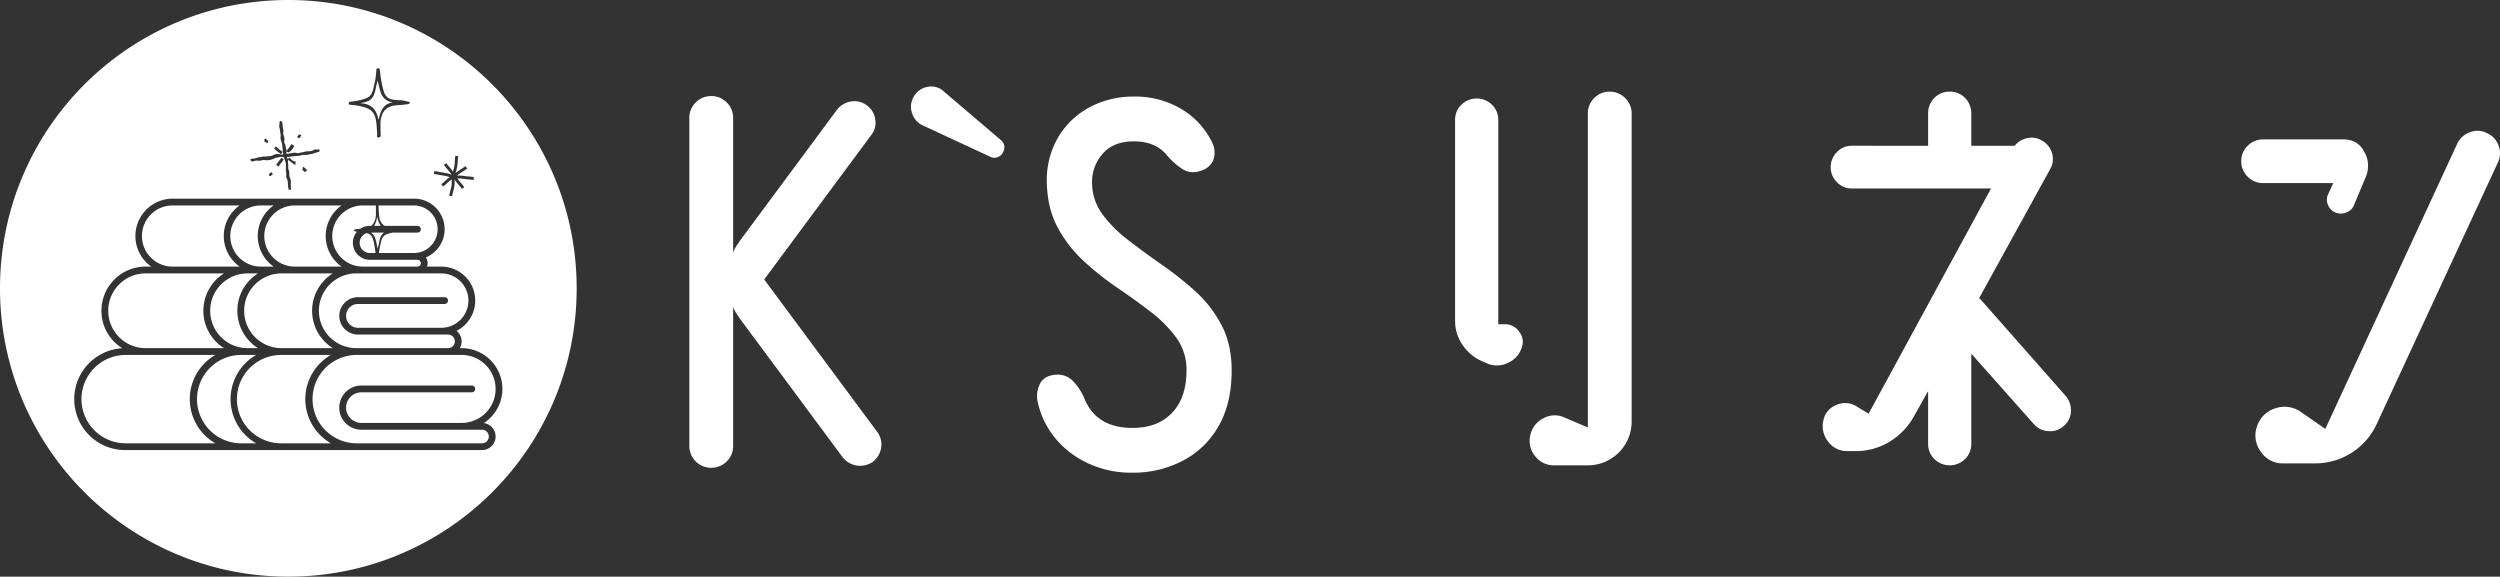 <svg xmlns="http://www.w3.org/2000/svg" width="1134.653" height="261.723" viewBox="0 0 1134.653 261.723"><rect x="0" y="0" width="1134.653" height="261.723" fill="#333333" stroke="none"/><g transform="translate(-2845.347 8213.723)"><path d="M130.855,261.723a131.862,131.862,0,0,1-26.372-2.659,130.123,130.123,0,0,1-46.79-19.69A131.235,131.235,0,0,1,10.283,181.8a130.164,130.164,0,0,1-7.625-24.563,132.144,132.144,0,0,1,0-52.747A130.162,130.162,0,0,1,22.348,57.7,131.241,131.241,0,0,1,79.92,10.283a130.2,130.2,0,0,1,24.563-7.625,132.148,132.148,0,0,1,52.748,0,130.148,130.148,0,0,1,46.8,19.69,131.231,131.231,0,0,1,47.413,57.577,130.3,130.3,0,0,1,7.625,24.566,132.145,132.145,0,0,1,0,52.747,130.123,130.123,0,0,1-19.69,46.79,131.252,131.252,0,0,1-57.577,47.41,130.214,130.214,0,0,1-24.565,7.625A131.9,131.9,0,0,1,130.855,261.723ZM66.089,121a20.039,20.039,0,0,0-10.607,37.053,23.133,23.133,0,0,0,1.351,46.227H218.767a6.162,6.162,0,0,0,.85-12.265,18.5,18.5,0,0,0-10.105-34h-.85a5.965,5.965,0,0,0,.85-3.076,6.252,6.252,0,0,0-2.269-4.788A15.408,15.408,0,0,0,200.255,121h-6.43a5.159,5.159,0,0,0,.265-1.544,4.724,4.724,0,0,0-.807-2.617,13.88,13.88,0,0,0-5.36-26.683H78.421A16.965,16.965,0,0,0,68.663,121Zm138.9-39.585v0c0,.283,0,.527.013.764V82.2a9.091,9.091,0,0,1-.112,2.156,13.187,13.187,0,0,1-.487,2.157l-.035.13a19.864,19.864,0,0,0-.48,2.209l1.322.194a15.05,15.05,0,0,1,.459-2.106l.014-.052a15.822,15.822,0,0,0,.515-2.325,9.934,9.934,0,0,0,.129-2.364l0-.085c-.014-.209-.014-.418-.014-.64.152.228.306.45.487.7.691.94,1.079,1.385,1.454,1.815l.007.008a19.286,19.286,0,0,1,1.392,1.726l1.071-.779a20.338,20.338,0,0,0-1.367-1.716l-.094-.108-.09-.1L209.165,83c-.343-.394-.7-.8-1.3-1.616l-.034-.048a4.267,4.267,0,0,1-.245-.356c.233.014.48.028.71.028a12.767,12.767,0,0,1,2.2.181c1.139.179,1.736.222,2.313.263h.033c.528.039,1.073.08,2.15.239V80.357c-.956-.142-1.493-.182-2.013-.221h-.011l-.036,0c-.634-.045-1.165-.09-2.227-.25a14,14,0,0,0-2.381-.2l-.184-.007-.1,0c-.195-.006-.388-.012-.607-.031.251-.178.512-.367.821-.6.867-.627,1.335-.929,1.851-1.239l.058-.037c.417-.27.937-.6,1.863-1.272l-.793-1.071c-.857.629-1.321.927-1.838,1.253l-.115.073c-.412.257-.925.578-1.805,1.221-.162.115-.307.223-.436.319l-.076.057-.226.167a7.019,7.019,0,0,1,.222-.7l.028-.087a13.8,13.8,0,0,0,.544-2.265,19.248,19.248,0,0,0,.237-2.344v-.008a15.311,15.311,0,0,1,.209-2.213l-1.309-.209a19.206,19.206,0,0,0-.236,2.346v.021a15.522,15.522,0,0,1-.209,2.213,11.641,11.641,0,0,1-.529,2.115c-.015.051-.033.107-.058.182s-.058.176-.082.264l-.077-.113-.009-.013c-.025-.037-.055-.083-.094-.138-.66-.9-1.062-1.365-1.417-1.773l-.043-.05-.067-.076a19.217,19.217,0,0,1-1.311-1.649l-1.072.778a21.826,21.826,0,0,0,1.418,1.791l.029.033.078.089.007.008c.345.4.7.8,1.307,1.628.243.345.453.644.626.905a9.5,9.5,0,0,1-.946-.279,12.771,12.771,0,0,0-2.338-.556c-.774-.125-1.285-.216-1.742-.3l-.119-.022h-.006l-.374-.067c-.518-.1-1.106-.217-2.283-.4l-.209,1.309c.786.126,1.3.22,1.717.3l.023,0,.018,0,.132.024.351.063c.518.1,1.105.217,2.283.4a11.178,11.178,0,0,1,2.138.513c.147.049.326.108.534.169-.12.074-.224.15-.32.222a13.921,13.921,0,0,0-1.73,1.455l0,0-.075.072-.07.068a13,13,0,0,1-1.6,1.353l.779,1.072a14.09,14.09,0,0,0,1.738-1.463l0,0,.067-.065a12.444,12.444,0,0,1,1.671-1.42c.106-.078.2-.142.286-.2l.043-.029.087-.061Zm-76.1-10.135h0a6.767,6.767,0,0,0,.259.968l.015.045c.039.12.075.231.1.336.038.124.083.249.14.4l0,.008a6.009,6.009,0,0,1,.372,1.4,5,5,0,0,1-.008,1.344,3.328,3.328,0,0,0-.034.576c0,.056,0,.112,0,.168l0,.085a12.952,12.952,0,0,0,.134,1.751,6.113,6.113,0,0,1,.03,1.287v.007a2.471,2.471,0,0,0,.026.766,2.521,2.521,0,0,0,.215.532,3.815,3.815,0,0,1,.411,1.264,13.488,13.488,0,0,1,.135,1.717l0,.148a5.07,5.07,0,0,0,.112.834c.052.276.108.58.167,1l.052.031a1.286,1.286,0,0,0,.569.247c.145,0,.285-.083.534-.319a11.912,11.912,0,0,1-.149-1.681l0-.129c0-.155.011-.315.022-.47V83.6a6.762,6.762,0,0,0-.036-1.57,5.728,5.728,0,0,0-.388-1.408l-.008-.021a3.673,3.673,0,0,1-.175-.52,2.717,2.717,0,0,1-.05-.76v-.005a6.9,6.9,0,0,0-.048-1.141,6.081,6.081,0,0,0-.288-1.125l0-.007a2.524,2.524,0,0,1-.17-.719c0-.134,0-.27,0-.415l0-.054a9.079,9.079,0,0,0-.061-1.55,8.006,8.006,0,0,1-.062-1.251v-.006c0-.194,0-.36-.009-.514a6.393,6.393,0,0,0,.56.41c.2.138.455.309.82.582.2.151.38.289.538.411a5.539,5.539,0,0,0,1.188.786l.039.021a.4.4,0,0,0,.144.06.029.029,0,0,0,.026-.012,1.04,1.04,0,0,0,.123-.7,1.345,1.345,0,0,1,.058-.65c.008-.032.088-.05.141-.063.027-.006.049-.011.049-.016s0,0-.009,0a2.152,2.152,0,0,0-.492-.117,2.4,2.4,0,0,1-1.233-.483,4.675,4.675,0,0,1-.892-.841,3.23,3.23,0,0,0-.333-.355c-.5.3-.507.328-.659.749-.021.057-.043.119-.069.188a1.576,1.576,0,0,0-.051-.285,1.181,1.181,0,0,0-.206-.346l0-.006a1.294,1.294,0,0,1-.291-.565c.355-.056.627-.084.868-.109l.021,0h.011c.174-.018.324-.033.478-.056.279-.048.558-.078.881-.113l.109-.012c.25-.028.558-.063.931-.111a12.063,12.063,0,0,1,1.609-.12l.081,0,.162,0a3.287,3.287,0,0,0,.784-.161l.012,0a8.509,8.509,0,0,1,1.208-.268,5.255,5.255,0,0,1,.748-.054c.2,0,.381.011.532.022l.055,0c.122.008.259.017.383.017a1.88,1.88,0,0,0,.258-.016c.176-.03.345-.073.54-.122l.036-.009.01,0a11.473,11.473,0,0,1,1.307-.269,6.171,6.171,0,0,0,1.466-.389l.007,0,.02-.008a4.754,4.754,0,0,1,.469-.158c.145-.038.264-.078.38-.117a5.836,5.836,0,0,1,1.248-.286c.043-.088.084-.165.121-.233l.018-.034c.205-.382.282-.524-.111-.917a7.033,7.033,0,0,1-.991.064l-.227,0h-.191a2.293,2.293,0,0,0-.637.064,2.39,2.39,0,0,0-.523.236,3.379,3.379,0,0,1-1.231.446,8.218,8.218,0,0,1-1.085.065h-.343a3.213,3.213,0,0,0-.549.035,4.91,4.91,0,0,0-.558.146,7.662,7.662,0,0,1-1.321.3,9.538,9.538,0,0,0-1.1.221l-.008,0a3.643,3.643,0,0,1-.771.14h-.032a2.914,2.914,0,0,1-.547-.073l-.084-.016a4.442,4.442,0,0,0-.835-.088,3.87,3.87,0,0,0-.534.038c-.7.09-1.13.171-1.511.243h-.007c-.145.027-.281.052-.417.076-.165.025-.309.039-.463.053-.19.018-.45.043-.818.1a2.793,2.793,0,0,1,.013-.778,2.346,2.346,0,0,0,.028-.406,3.787,3.787,0,0,0-.142-.855l0-.015,0-.011a11.5,11.5,0,0,1-.228-1.151,4.4,4.4,0,0,0-.44-1.389,3.034,3.034,0,0,1-.213-.532,1.937,1.937,0,0,1,.006-.734,4.256,4.256,0,0,0,.022-1.187,7.286,7.286,0,0,0-.325-1.343,4.2,4.2,0,0,1-.163-.591,2.4,2.4,0,0,1,.016-.67,4.786,4.786,0,0,0,.012-1.265,8.645,8.645,0,0,0-.2-.976,2.63,2.63,0,0,1-.122-.806,4.11,4.11,0,0,0-.1-1.122c-.03-.173-.075-.435-.122-.756l-.076-.046-.012-.007-.008,0-.072-.043a1.109,1.109,0,0,0-.52-.226.782.782,0,0,0-.494.271,3.719,3.719,0,0,1-.079,1.37v.007a3.737,3.737,0,0,0-.072.433,3.239,3.239,0,0,0,.138.971,10.761,10.761,0,0,1,.223,1.145c.036.25.066.468.093.662v.009l.006.045c.07.508.12.875.192,1.232a2.564,2.564,0,0,1-.005.672,5.345,5.345,0,0,0,.005,1.263,5.434,5.434,0,0,0,.431,1.492l.007.018a4.384,4.384,0,0,1,.174.467,4.457,4.457,0,0,1,.11.838v.009l0,.028c.018.256.041.574.1.977a11.81,11.81,0,0,1,.139,1.838,2.731,2.731,0,0,0,.107.632l0,.011a5.806,5.806,0,0,1,.155.8c-.237.016-.445.023-.637.023-.121,0-.246,0-.392-.01a3.423,3.423,0,0,1-.552-.093,4.561,4.561,0,0,0-1.045-.138,3.8,3.8,0,0,0-.518.036,4.657,4.657,0,0,0-1.58.541l-.012.006a4.379,4.379,0,0,1-.44.2,3.648,3.648,0,0,1-.965.173c-.246.023-.492.048-.8.092a8.852,8.852,0,0,1-1.259.1c-.156,0-.305,0-.425-.009l-.125,0a5.847,5.847,0,0,0-1.071.144c-.267.051-.6.115-1,.176a6.354,6.354,0,0,0-1.5.373l-.006,0-.009,0c-.161.058-.313.113-.463.151a5.88,5.88,0,0,1-.983.131l-.025,0c-.292.025-.622.052-1.01.1-.253.484-.042.671.308.981l.049.044c.061.055.122.11.186.172a7.973,7.973,0,0,0,1.392-.3l.032-.01c.109-.033.211-.064.33-.094a1.045,1.045,0,0,1,.276-.033,3.556,3.556,0,0,1,.45.04l.056.007a5.053,5.053,0,0,0,.64.047,3.653,3.653,0,0,0,.485-.032c.409-.056.727-.127.983-.185l.007,0,.012,0a3.6,3.6,0,0,1,.775-.119h.047c.153,0,.311.024.479.044h.007a6.793,6.793,0,0,0,.859.063,5.442,5.442,0,0,0,.743-.052,8.4,8.4,0,0,0,2.077-.526l.011,0a3.662,3.662,0,0,0,.4-.186,3.66,3.66,0,0,1,1.3-.44,7.331,7.331,0,0,0,1.037-.229l.013,0a2.839,2.839,0,0,1,.751-.145h.038a3.9,3.9,0,0,1,.415.065,4.189,4.189,0,0,0,.787.094C128.779,71.285,128.838,71.283,128.891,71.279Zm-5.915,6.9-.029.027a6.347,6.347,0,0,0-.959,1.073c.2.527.263.532.674.561.078.006.167.012.272.023a2.489,2.489,0,0,1,.653-.662,2.008,2.008,0,0,0,.224-.173l-.056-.115,0-.005c-.222-.458-.222-.458-.724-.7ZM137.8,75.748h0c-.39.115-.418.345-.456.663a2.057,2.057,0,0,1-.142.6c.1.092.186.179.275.271a7.357,7.357,0,0,0,.881.786c.644-.229.808-.429.877-1.072-.517-.4-.932-.788-1.236-1.069l-.2-.182ZM127.583,71.74a6.976,6.976,0,0,1-.666.932c-.115.146-.244.311-.391.5-.164.222-.309.412-.436.581a9.976,9.976,0,0,0-.761,1.09c-.021.041.043.09.093.129a.527.527,0,0,1,.046.038,1.673,1.673,0,0,0,.664.3,2.691,2.691,0,0,1,.4.123l-.039.067a.013.013,0,0,0,0,.014c.01.017.06.019.08.019.059,0,.119-.012.122-.024s0-.006-.007-.008c-.049-.022-.1-.044-.157-.067a10.083,10.083,0,0,1,.737-1.018c.1-.126.206-.264.325-.418l.224-.3a10.8,10.8,0,0,0,.917-1.306l-.031-.032a1.512,1.512,0,0,0-1.124-.622Zm-2.227-5.207h0l-.069.035c-.536.273-.58.3-.781.9.1.1.2.2.309.3a9.648,9.648,0,0,0,1.154,1.02l.48.362c.453.341.727.547.981.78a1.076,1.076,0,0,0,.639-.73c.035-.09.074-.191.127-.314a4.619,4.619,0,0,0-.588-.435c-.227-.151-.51-.34-.9-.637a6.479,6.479,0,0,1-.966-.886c-.123-.133-.238-.258-.384-.394Zm6.968-1.09c-.014,0-.025.01-.037.033-.1.135-.2.273-.305.434-.192.279-.429.625-.794,1.1a17.23,17.23,0,0,1-1.128,1.435c.077.434.253.481.544.56a2.736,2.736,0,0,1,.472.163,2.359,2.359,0,0,1,.383-.3,3.824,3.824,0,0,0,.968-.907c.544-.731.84-1.138,1.141-1.559.041-.056-.043-.14-.084-.181a3.652,3.652,0,0,0-.827-.584l-.272-.153-.011-.008A.1.1,0,0,0,132.325,65.443Zm-11.812-2.556c-.487.2-.5.463-.518.9,0,.109-.01.233-.025.367a5.437,5.437,0,0,0,.919.6c.093.049.188.1.306.168.414-.2.423-.287.448-.555a2.836,2.836,0,0,1,.067-.433,2.328,2.328,0,0,1-.464-.392A7.164,7.164,0,0,0,120.513,62.887Zm15.214-1.851c-.263.348-.418.523-.543.664a3.109,3.109,0,0,0-.32.407c.347.443.389.455.787.563l.229.064c.221-.325.319-.453.731-.994l.091-.119c-.207-.549-.3-.553-.756-.573ZM171.54,30.956v.014h0a.756.756,0,0,0-.723.64,37.257,37.257,0,0,1-.779,6.041c-.051.22-.1.428-.147.6l0,.017c-.079.317-.153.614-.212.911-.694,3.43-1.527,4.666-3.716,5.512a29.37,29.37,0,0,1-7.182,1.489.643.643,0,0,0-.516.7.615.615,0,0,0,.529.669A28.774,28.774,0,0,1,166,48.87a6.92,6.92,0,0,1,2.9,1.787,7.354,7.354,0,0,1,1.65,3.488,28.449,28.449,0,0,1,.461,4.155v.016c.054.819.11,1.662.193,2.579a1.3,1.3,0,0,1-.042.491,1.259,1.259,0,0,0-.042.484.88.88,0,0,0,.765.738l-.014-.39h.055c.277,0,.794,0,.822-.347a16.981,16.981,0,0,0-.021-2.02v-.015c-.027-.521-.052-1.013-.033-1.487.013-.528.009-1.019,0-1.56a13.281,13.281,0,0,1,.137-2.7c.616-3.061,1.985-4.851,4.441-5.8a16.106,16.106,0,0,1,4.114-.6l.055,0,.4-.029.04,0c.639-.052,1.319-.143,1.976-.231.427-.057.881-.118,1.35-.172.327-.027.821-.326.807-.669,0-.308-.431-.454-.835-.487a6.9,6.9,0,0,1-1.265-.281l-.009,0a5.893,5.893,0,0,0-1.189-.259c-.648-.051-1.248-.083-1.829-.113h-.011a13.32,13.32,0,0,1-3.59-.471c-2.442-.876-3.033-2.777-3.716-5.8a56.369,56.369,0,0,1-1.169-7.573C172.375,31.251,171.9,30.956,171.54,30.956ZM150.174,201.2h-22.4a20.051,20.051,0,1,1,0-40.1h22.4a23.121,23.121,0,0,0,0,40.1h0Zm-33.921,0h-6.987a20.051,20.051,0,0,1,0-40.1h6.988a23.121,23.121,0,0,0,0,40.1Zm-18.512,0H56.832a20.051,20.051,0,0,1,0-40.1H97.741a23.12,23.12,0,0,0,0,40.1h0Zm121.027,0H161.7a20.051,20.051,0,0,1,0-40.1h47.813a15.422,15.422,0,1,1,0,30.844h-45.5a6.939,6.939,0,0,1,0-13.879h50.123a1.545,1.545,0,1,0,0-3.09H164.01a10.029,10.029,0,0,0,0,20.058h54.758a3.084,3.084,0,0,1,0,6.168ZM151.023,158.01H127.778a16.96,16.96,0,1,1,0-33.921h23.244a20.038,20.038,0,0,0,0,33.919Zm-33.938,0h-4.729a16.96,16.96,0,1,1,0-33.921h4.732a20.038,20.038,0,0,0,0,33.919Zm-15.422,0H66.089a16.96,16.96,0,1,1,0-33.921h35.577a20.038,20.038,0,0,0,0,33.919Zm101.683,0H161.7a16.96,16.96,0,1,1,0-33.921h38.556a12.339,12.339,0,0,1,0,24.679H162.479a5.4,5.4,0,0,1,0-10.8H201.8a1.545,1.545,0,0,0,0-3.09H162.479a8.483,8.483,0,1,0,0,16.967h40.866a3.083,3.083,0,0,1,0,6.167ZM124.188,121h-5.666a13.878,13.878,0,1,1,0-27.755h5.666a16.96,16.96,0,0,0,0,27.753Zm30.844,0H133.944a13.878,13.878,0,1,1,0-27.755h21.088a16.96,16.96,0,0,0,0,27.753Zm-46.267,0H78.421a13.878,13.878,0,1,1,0-27.755h30.344a16.96,16.96,0,0,0,0,27.753Zm80.7,0H164.789a13.878,13.878,0,1,1,0-27.755h5.8c0,.225.01.439.022.734.016.427.032.83.013,1.215-.014.432-.013.844-.012,1.243v.008a11.089,11.089,0,0,1-.128,2.215,6.35,6.35,0,0,1-1.945,3.841h-.671a7.657,7.657,0,0,0-4.311,1.321c-.431.031-.883.09-1.32.147l-.044.006-.059.008c-.26.034-.554.072-.85.1-.244.027-.612.257-.612.543,0,.3.438.383.626.4a3.6,3.6,0,0,1,.715.166,7.707,7.707,0,0,0,5.855,12.723h21.6a1.538,1.538,0,0,1,0,3.076Zm-1.545-6.166H171.982a24.285,24.285,0,0,1,.448-2.826c.044-.2.087-.388.13-.571l0-.008.03-.132.012-.054c.037-.164.073-.318.106-.472.545-2.781,1.169-3.777,2.784-4.441a14.43,14.43,0,0,1,2.7-.751h11.278a1.538,1.538,0,0,0,0-3.076H174.584a5.164,5.164,0,0,1-2.4-3.87,24.6,24.6,0,0,1-.306-3.352v-.027c-.032-.636-.065-1.294-.117-2.007h16.167a10.795,10.795,0,0,1,0,21.589Zm-17.49,0h-2.568a4.629,4.629,0,0,1-1.456-9.021,3.913,3.913,0,0,1,.718.21c1.78.726,2.2,2.272,2.687,4.732.265,1.325.462,2.621.619,4.078Zm.968-1.914h0c-.082-.535-.189-1.016-.291-1.482l0-.009c-.076-.345-.139-.631-.193-.925-.442-2.229-1.04-3.92-2.524-4.927h5.954c-1.615,1.033-1.979,2.877-2.4,5.011-.056.311-.131.641-.2.932l-.007.027-.017.076,0,.005-.019.084,0,.01-.02.091c-.029.129-.062.249-.1.376l-.007.027-.008.03C171.5,112.481,171.448,112.681,171.4,112.919ZM172.82,102.5h-2.965a11.259,11.259,0,0,0,1.254-3.688.456.456,0,0,1,.126-.173.435.435,0,0,0,.111-.147.889.889,0,0,1,0,.169.927.927,0,0,0,0,.165,8.532,8.532,0,0,0,1.474,3.673Zm-1.14-48.193h0a1.544,1.544,0,0,1,0-.185v-.027a1.251,1.251,0,0,0,0-.2c-.814-3.592-2.349-5.548-5.135-6.542a10.657,10.657,0,0,0-1.978-.4l-.037-.005c-.323-.046-.656-.093-.964-.15l.341-.066.167-.032.025,0a14.1,14.1,0,0,0,2.4-.594c3.089-1.185,3.575-3.622,4.189-6.707.061-.294.136-.594.215-.911l0-.007c.041-.16.094-.372.145-.587.056-.23.116-.448.174-.659l.023-.084c.055-.2.11-.407.166-.635.122.69.282,1.317.436,1.923l0,.012c.086.332.176.686.257,1.044.767,3.4,1.789,5.572,4.747,6.639.1.034.2.068.3.1a8.948,8.948,0,0,0,1.157.341c-.2.034-.406.055-.586.074a3.856,3.856,0,0,0-1,.191c-2.55.979-3.926,3.028-4.747,7.071a.486.486,0,0,1-.146.19.536.536,0,0,0-.159.207Z" transform="translate(2845.347 -8213.723)" fill="#fff"/><g transform="translate(3158.22 -8170.114)"><g transform="translate(0 0)"><g transform="translate(0)"><path d="M87.991,104.919,36.713,35.768,85.319-29.819A8.9,8.9,0,0,0,87.1-37a9.217,9.217,0,0,0-3.786-6.236,9.211,9.211,0,0,0-7.238-1.782,9.95,9.95,0,0,0-6.347,3.786L25.745,18.119c-.6.891-1.2,1.782-1.782,2.672a10.137,10.137,0,0,0-1.336,2.9V-37.447a9.745,9.745,0,0,0-2.9-7.127,9.745,9.745,0,0,0-7.127-2.9,9.64,9.64,0,0,0-6.96,2.9,9.69,9.69,0,0,0-2.9,7.127V111.21A9.886,9.886,0,0,0,12.6,121.232,9.888,9.888,0,0,0,22.627,111.21V48.017a10.638,10.638,0,0,0,1.336,2.951c.585.891,1.183,1.782,1.782,2.672L72.4,116.555a10.1,10.1,0,0,0,13.585,2,9.95,9.95,0,0,0,3.786-6.347A9.378,9.378,0,0,0,87.991,104.919Zm0,0" transform="translate(-2.75 47.469)" fill="#fff"/></g></g></g><g transform="translate(3258.803 -8174.47)"><g transform="translate(0 0)"><g transform="translate(0 0)"><path d="M46.007-18.445c1.336-2.366,1.03-4.371-.891-6.013L19.449-46.34a8.25,8.25,0,0,0-7.238-2.227,8.836,8.836,0,0,0-6.347,4.231,8.787,8.787,0,0,0-1,7.572,9,9,0,0,0,5.011,5.79L40.217-16.886a4.1,4.1,0,0,0,3.341.334A4.81,4.81,0,0,0,46.007-18.445Zm0,0" transform="translate(-4.424 48.691)" fill="#fff"/></g></g></g><g transform="translate(3316 -8169.892)"><g transform="translate(0 0)"><g transform="translate(0 0)"><path d="M3,91.619a38.2,38.2,0,0,0,7.461,15.534,41.952,41.952,0,0,0,14.866,11.692A46.283,46.283,0,0,0,45.872,123.3a48.874,48.874,0,0,0,22.493-5.234,39.752,39.752,0,0,0,16.424-15.589q6.118-10.4,6.125-25.611,0-11.8-4.566-20.489a55.169,55.169,0,0,0-11.8-15.311A149.859,149.859,0,0,0,59.234,28.927Q51.217,23.31,43.978,17.736A58.506,58.506,0,0,1,32.119,5.821,24.378,24.378,0,0,1,27.554-8.822a19.031,19.031,0,0,1,4.788-12.583q4.844-5.679,14.2-5.679,9.792,0,14.921,6.236a31.824,31.824,0,0,0,6.96,6.236c2.672,1.782,5.707,2,9.131.668a8.752,8.752,0,0,0,4.677-3.9,9.178,9.178,0,0,0,.891-4.788,8.93,8.93,0,0,0-.891-3.563A35.682,35.682,0,0,0,68.142-41.727a40.818,40.818,0,0,0-21.6-5.679,41.907,41.907,0,0,0-20.211,4.9,36.46,36.46,0,0,0-14.2,13.641A38.623,38.623,0,0,0,7.009-8.822Q7.218,3.037,11.8,11.723A58.074,58.074,0,0,0,23.656,27.145,130.543,130.543,0,0,0,38.912,39.283q8.059,5.47,15.2,10.968A57.106,57.106,0,0,1,65.8,62.054a24.531,24.531,0,0,1,4.621,14.81q0,12.319-6.514,19.209-6.473,6.911-18.039,6.9-16.536,0-21.881-13.585A25.856,25.856,0,0,0,19.2,82.042a9.515,9.515,0,0,0-8.352-3.174c-3.605.306-6,1.838-7.182,4.621A11.816,11.816,0,0,0,3,91.619Zm0,0" transform="translate(-2.565 47.406)" fill="#fff"/></g></g></g><g transform="translate(3505.764 -8172.119)"><g transform="translate(0 0)"><g transform="translate(0)"><path d="M90.963-48.031a9.447,9.447,0,0,0-6.9,2.9,9.691,9.691,0,0,0-2.9,7.127V104.356L70.641,99.9a10.461,10.461,0,0,0-9.688.334,11.029,11.029,0,0,0-5.9,7.683,10.87,10.87,0,0,0,2.227,9.521,10.632,10.632,0,0,0,8.686,4.12h15.2a19.865,19.865,0,0,0,19.877-19.877V-38.009a9.633,9.633,0,0,0-2.951-7.127A9.744,9.744,0,0,0,90.963-48.031ZM43.415,57.532h-2.9V-35.114a9.385,9.385,0,0,0-2.9-7.015,9.643,9.643,0,0,0-6.9-2.784,9.62,9.62,0,0,0-6.9,2.784,9.332,9.332,0,0,0-2.9,7.015V55.973A19.02,19.02,0,0,0,24.6,67.331a20.31,20.31,0,0,0,9.465,7.349l2,.891a11.263,11.263,0,0,0,8.908-.557,11.1,11.1,0,0,0,6.069-6.57,7.374,7.374,0,0,0-.891-7.349A7.783,7.783,0,0,0,43.415,57.532Zm0,0" transform="translate(-20.922 48.031)" fill="#fff"/></g></g></g><g transform="translate(3672.615 -8172.119)"><g transform="translate(0 0)"><g transform="translate(0)"><path d="M125.439,90.1,86.855,46.341a2.151,2.151,0,0,1-.389-.334,3.7,3.7,0,0,1-.334-.334l32.181-58.46a9.177,9.177,0,0,0,.891-7.349,9.557,9.557,0,0,0-4.733-5.79,8.928,8.928,0,0,0-6.57-1,10.07,10.07,0,0,0-5.679,3.452H82.568V-38.009a9.931,9.931,0,0,0-2.784-7.127,9.386,9.386,0,0,0-7.015-2.9,9.341,9.341,0,0,0-7.015,2.9,9.873,9.873,0,0,0-2.784,7.127v14.532H28.339a9.091,9.091,0,0,0-6.793,2.9,9.585,9.585,0,0,0-2.784,6.9A9.288,9.288,0,0,0,21.546-7a9.042,9.042,0,0,0,6.793,2.9H91.532L35.967,98.12,30.789,95a9.616,9.616,0,0,0-9.354-.891,9.466,9.466,0,0,0-6.013,7.127,11.213,11.213,0,0,0,2.227,9.632,10.541,10.541,0,0,0,8.686,4.231h3.786a29.068,29.068,0,0,0,15.311-4.231A30.859,30.859,0,0,0,56.456,99.457L62.97,87.876v23.885a9.562,9.562,0,0,0,2.784,6.9,9.947,9.947,0,0,0,14.031,0,9.62,9.62,0,0,0,2.784-6.9V70.894l28.339,31.9a9.159,9.159,0,0,0,6.57,3.229,8.927,8.927,0,0,0,7.071-2.338,8.829,8.829,0,0,0,3.229-6.681A9.944,9.944,0,0,0,125.439,90.1Zm0,0" transform="translate(-15.14 48.031)" fill="#fff"/></g></g></g><g transform="translate(3862.579 -8154.366)"><g transform="translate(0 0)"><g transform="translate(0)"><path d="M127.2-42.039a8.974,8.974,0,0,0-7.572-.334,9.869,9.869,0,0,0-5.79,5.234L53.982,92.254,43.07,84.682A12.877,12.877,0,0,0,31.322,82.9a12.67,12.67,0,0,0-8.351,8.24,12.258,12.258,0,0,0,1.782,11.525A11.813,11.813,0,0,0,34.829,107.9H49.305A30.71,30.71,0,0,0,77.422,89.8l54.9-118.48a9.56,9.56,0,0,0,.223-7.795A9.467,9.467,0,0,0,127.2-42.039Zm-101.332,2.9a9.7,9.7,0,0,0-7.127,2.9,9.414,9.414,0,0,0-2.9,6.9,9.646,9.646,0,0,0,2.9,7.127,9.646,9.646,0,0,0,7.127,2.9H57.6l-2.505,5.4a5.914,5.914,0,0,0,.223,4.788,6.077,6.077,0,0,0,3.4,3.229,6.56,6.56,0,0,0,4.9-.112,5.75,5.75,0,0,0,3.341-3.229L72.3-21.995a12.776,12.776,0,0,0-.668-11.581c-1.935-3.7-5.122-5.568-9.576-5.568Zm0,0" transform="translate(-15.844 43.049)" fill="#fff"/></g></g></g></g></svg>